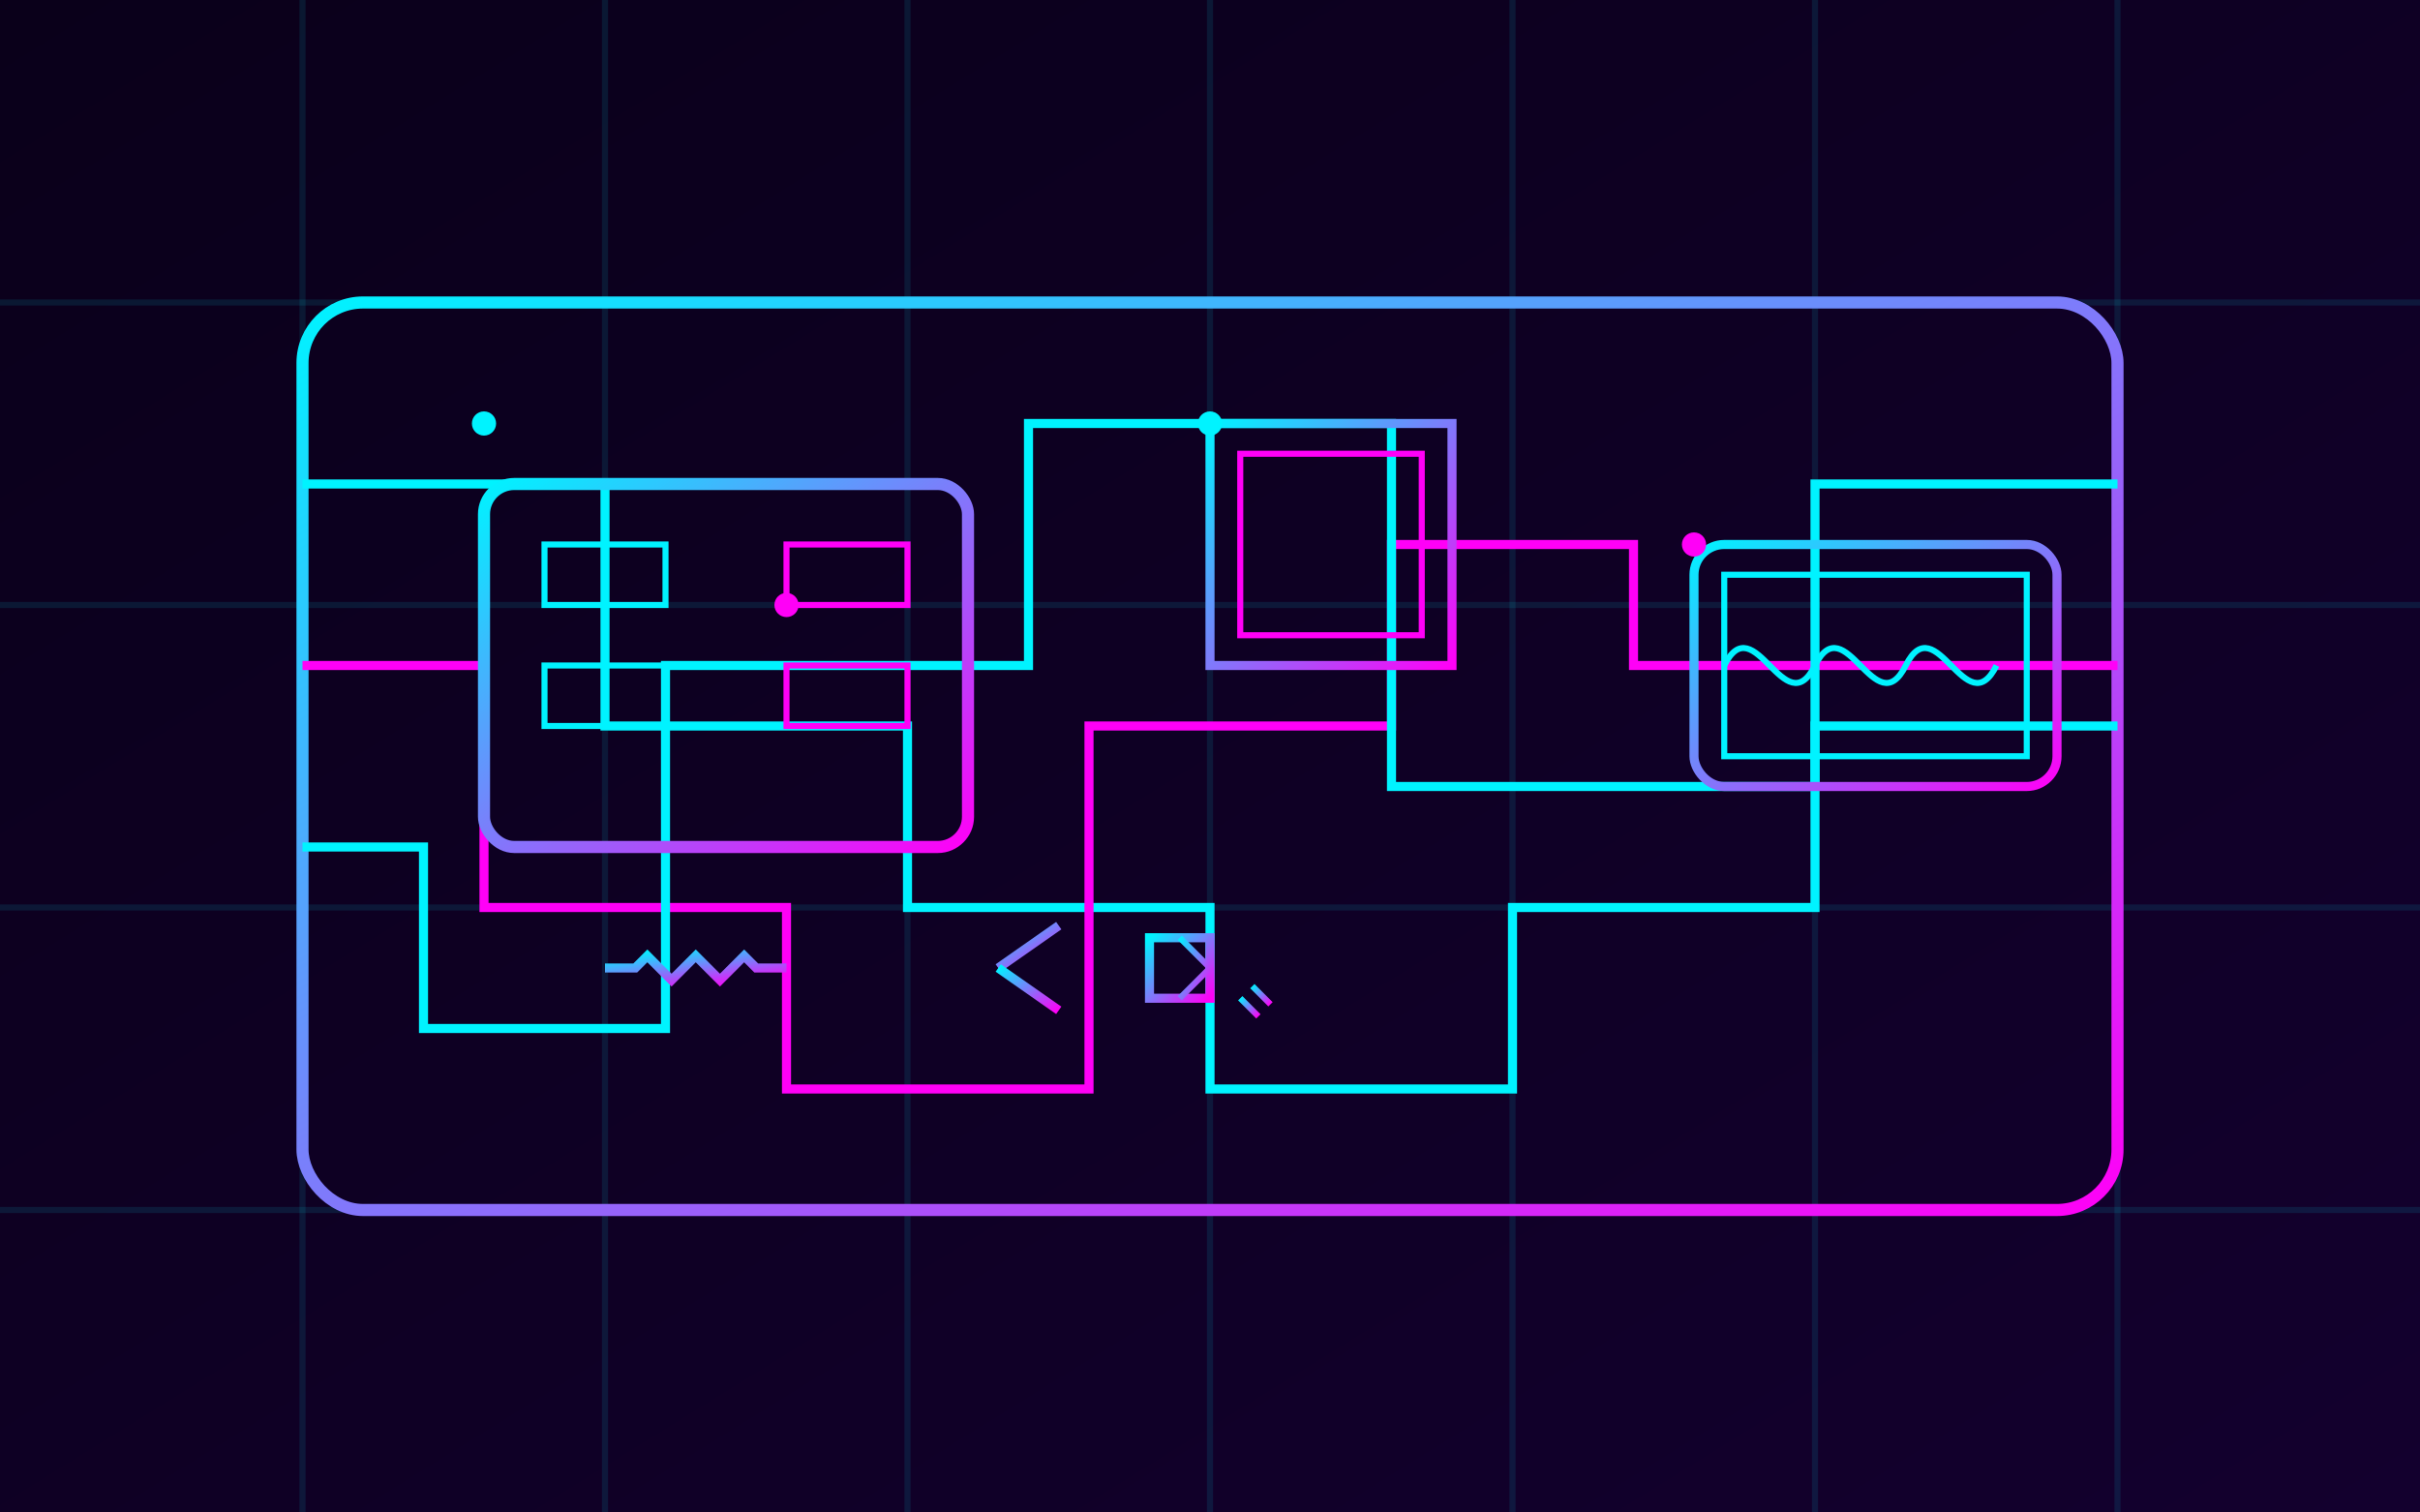 <svg width="400" height="250" viewBox="0 0 400 250" xmlns="http://www.w3.org/2000/svg">
  <!-- Define gradients and filters -->
  <defs>
    <linearGradient id="blogGradient" x1="0%" y1="0%" x2="100%" y2="100%">
      <stop offset="0%" stop-color="#00f3ff" />
      <stop offset="100%" stop-color="#ff00f7" />
    </linearGradient>
    <filter id="blogGlow" x="-20%" y="-20%" width="140%" height="140%">
      <feGaussianBlur stdDeviation="3" result="blur" />
      <feComposite in="SourceGraphic" in2="blur" operator="over" />
    </filter>
    <linearGradient id="bgGradient" x1="0%" y1="0%" x2="100%" y2="100%">
      <stop offset="0%" stop-color="#0a001a" />
      <stop offset="100%" stop-color="#13002e" />
    </linearGradient>
  </defs>

  <!-- Background -->
  <rect x="0" y="0" width="400" height="250" fill="url(#bgGradient)" />
  
  <!-- Grid lines -->
  <g stroke="rgba(0,243,255,0.1)" stroke-width="1">
    <line x1="0" y1="50" x2="400" y2="50" />
    <line x1="0" y1="100" x2="400" y2="100" />
    <line x1="0" y1="150" x2="400" y2="150" />
    <line x1="0" y1="200" x2="400" y2="200" />
    
    <line x1="50" y1="0" x2="50" y2="250" />
    <line x1="100" y1="0" x2="100" y2="250" />
    <line x1="150" y1="0" x2="150" y2="250" />
    <line x1="200" y1="0" x2="200" y2="250" />
    <line x1="250" y1="0" x2="250" y2="250" />
    <line x1="300" y1="0" x2="300" y2="250" />
    <line x1="350" y1="0" x2="350" y2="250" />
  </g>

  <!-- Main Circuit Board -->
  <g transform="translate(50, 50)">
    <rect x="0" y="0" width="300" height="150" rx="10" fill="none" stroke="url(#blogGradient)" stroke-width="2" />
    
    <!-- Circuit Traces -->
    <path d="M0,30 L50,30 L50,70 L100,70 L100,100 L150,100 L150,130 L200,130 L200,100 L250,100 L250,70 L300,70" 
          fill="none" stroke="#00f3ff" stroke-width="1.5" />
    
    <path d="M0,60 L30,60 L30,100 L80,100 L80,130 L130,130 L130,70 L180,70 L180,40 L220,40 L220,60 L300,60" 
          fill="none" stroke="#ff00f7" stroke-width="1.5" />
    
    <path d="M0,90 L20,90 L20,120 L60,120 L60,60 L120,60 L120,20 L180,20 L180,80 L250,80 L250,30 L300,30" 
          fill="none" stroke="#00f3ff" stroke-width="1.5" />
  </g>

  <!-- Car ECU Module -->
  <g transform="translate(80, 80)">
    <rect x="0" y="0" width="80" height="60" rx="5" fill="none" stroke="url(#blogGradient)" stroke-width="2" />
    
    <!-- ECU Components -->
    <rect x="10" y="10" width="20" height="10" fill="none" stroke="#00f3ff" stroke-width="1" />
    <rect x="10" y="30" width="20" height="10" fill="none" stroke="#00f3ff" stroke-width="1" />
    <rect x="50" y="10" width="20" height="10" fill="none" stroke="#ff00f7" stroke-width="1" />
    <rect x="50" y="30" width="20" height="10" fill="none" stroke="#ff00f7" stroke-width="1" />
    
    <!-- Connection Pins -->
    <g stroke="url(#blogGradient)" stroke-width="1">
      <line x1="5" y1="5" x2="5" y2="0" />
      <line x1="15" y1="5" x2="15" y2="0" />
      <line x1="25" y1="5" x2="25" y2="0" />
      <line x1="35" y1="5" x2="35" y2="0" />
      <line x1="45" y1="5" x2="45" y2="0" />
      <line x1="55" y1="5" x2="55" y2="0" />
      <line x1="65" y1="5" x2="65" y2="0" />
      <line x1="75" y1="5" x2="75" y2="0" />
      
      <line x1="5" y1="55" x2="5" y2="60" />
      <line x1="15" y1="55" x2="15" y2="60" />
      <line x1="25" y1="55" x2="25" y2="60" />
      <line x1="35" y1="55" x2="35" y2="60" />
      <line x1="45" y1="55" x2="45" y2="60" />
      <line x1="55" y1="55" x2="55" y2="60" />
      <line x1="65" y1="55" x2="65" y2="60" />
      <line x1="75" y1="55" x2="75" y2="60" />
    </g>
  </g>

  <!-- Microchip -->
  <g transform="translate(200, 70)">
    <rect x="0" y="0" width="40" height="40" fill="none" stroke="url(#blogGradient)" stroke-width="1.5" />
    
    <!-- Chip Interior -->
    <rect x="5" y="5" width="30" height="30" fill="none" stroke="#ff00f7" stroke-width="1" />
    
    <!-- Chip Pins -->
    <g stroke="url(#blogGradient)" stroke-width="1">
      <line x1="5" y1="0" x2="5" y2="-5" />
      <line x1="15" y1="0" x2="15" y2="-5" />
      <line x1="25" y1="0" x2="25" y2="-5" />
      <line x1="35" y1="0" x2="35" y2="-5" />
      
      <line x1="0" y1="5" x2="-5" y2="5" />
      <line x1="0" y1="15" x2="-5" y2="15" />
      <line x1="0" y1="25" x2="-5" y2="25" />
      <line x1="0" y1="35" x2="-5" y2="35" />
      
      <line x1="5" y1="40" x2="5" y2="45" />
      <line x1="15" y1="40" x2="15" y2="45" />
      <line x1="25" y1="40" x2="25" y2="45" />
      <line x1="35" y1="40" x2="35" y2="45" />
      
      <line x1="40" y1="5" x2="45" y2="5" />
      <line x1="40" y1="15" x2="45" y2="15" />
      <line x1="40" y1="25" x2="45" y2="25" />
      <line x1="40" y1="35" x2="45" y2="35" />
    </g>
  </g>

  <!-- Digital Oscilloscope -->
  <g transform="translate(280, 90)">
    <rect x="0" y="0" width="60" height="40" rx="5" fill="none" stroke="url(#blogGradient)" stroke-width="1.5" />
    
    <!-- Screen -->
    <rect x="5" y="5" width="50" height="30" fill="none" stroke="#00f3ff" stroke-width="1" />
    
    <!-- Wave Pattern -->
    <path d="M5,20 C10,10 15,30 20,20 C25,10 30,30 35,20 C40,10 45,30 50,20 C55,10" 
          fill="none" stroke="#00f3ff" stroke-width="1" filter="url(#blogGlow)" />
  </g>

  <!-- Electronic Components -->
  <g transform="translate(100, 160)">
    <!-- Resistor -->
    <path d="M0,0 L5,0 L7,-2 L11,2 L15,-2 L19,2 L23,-2 L25,0 L30,0" 
          fill="none" stroke="url(#blogGradient)" stroke-width="1.5" />
    
    <!-- Capacitor -->
    <g transform="translate(40, 0)">
      <line x1="0" y1="-7" x2="0" y2="7" stroke="url(#blogGradient)" stroke-width="1.5" />
      <line x1="5" y1="-7" x2="5" y2="7" stroke="url(#blogGradient)" stroke-width="1.5" />
      <line x1="-5" y1="0" x2="0" y2="0" stroke="url(#blogGradient)" stroke-width="1.5" />
      <line x1="5" y1="0" x2="10" y2="0" stroke="url(#blogGradient)" stroke-width="1.5" />
    </g>
    
    <!-- Transistor -->
    <g transform="translate(65, 0)">
      <line x1="0" y1="-7" x2="0" y2="7" stroke="url(#blogGradient)" stroke-width="1.5" />
      <line x1="0" y1="0" x2="10" y2="-7" stroke="url(#blogGradient)" stroke-width="1.5" />
      <line x1="0" y1="0" x2="10" y2="7" stroke="url(#blogGradient)" stroke-width="1.5" />
      <line x1="10" y1="-7" x2="10" y2="-10" stroke="url(#blogGradient)" stroke-width="1.5" />
      <line x1="10" y1="7" x2="10" y2="10" stroke="url(#blogGradient)" stroke-width="1.5" />
      <line x1="-5" y1="0" x2="0" y2="0" stroke="url(#blogGradient)" stroke-width="1.5" />
    </g>
    
    <!-- LED -->
    <g transform="translate(90, 0)">
      <path d="M0,-5 L10,-5 L10,5 L0,5 Z" fill="none" stroke="url(#blogGradient)" stroke-width="1.5" />
      <path d="M10,0 L15,0" stroke="url(#blogGradient)" stroke-width="1.5" />
      <path d="M-5,0 L0,0" stroke="url(#blogGradient)" stroke-width="1.5" />
      <path d="M5,-5 L10,0 L5,5" fill="none" stroke="url(#blogGradient)" stroke-width="1" />
      <path d="M15,5 L18,8" stroke="url(#blogGradient)" stroke-width="1" />
      <path d="M17,3 L20,6" stroke="url(#blogGradient)" stroke-width="1" />
    </g>
  </g>

  <!-- Data Pulses (animated) -->
  <g filter="url(#blogGlow)">
    <circle cx="80" cy="70" r="2" fill="#00f3ff">
      <animate attributeName="opacity" values="1;0.2;1" dur="2s" repeatCount="indefinite" />
    </circle>
    <circle cx="130" cy="100" r="2" fill="#ff00f7">
      <animate attributeName="opacity" values="0.2;1;0.2" dur="2s" repeatCount="indefinite" begin="0.5s" />
    </circle>
    <circle cx="200" cy="70" r="2" fill="#00f3ff">
      <animate attributeName="opacity" values="1;0.2;1" dur="2s" repeatCount="indefinite" begin="1s" />
    </circle>
    <circle cx="280" cy="90" r="2" fill="#ff00f7">
      <animate attributeName="opacity" values="0.2;1;0.2" dur="2s" repeatCount="indefinite" begin="1.5s" />
    </circle>
  </g>
</svg>